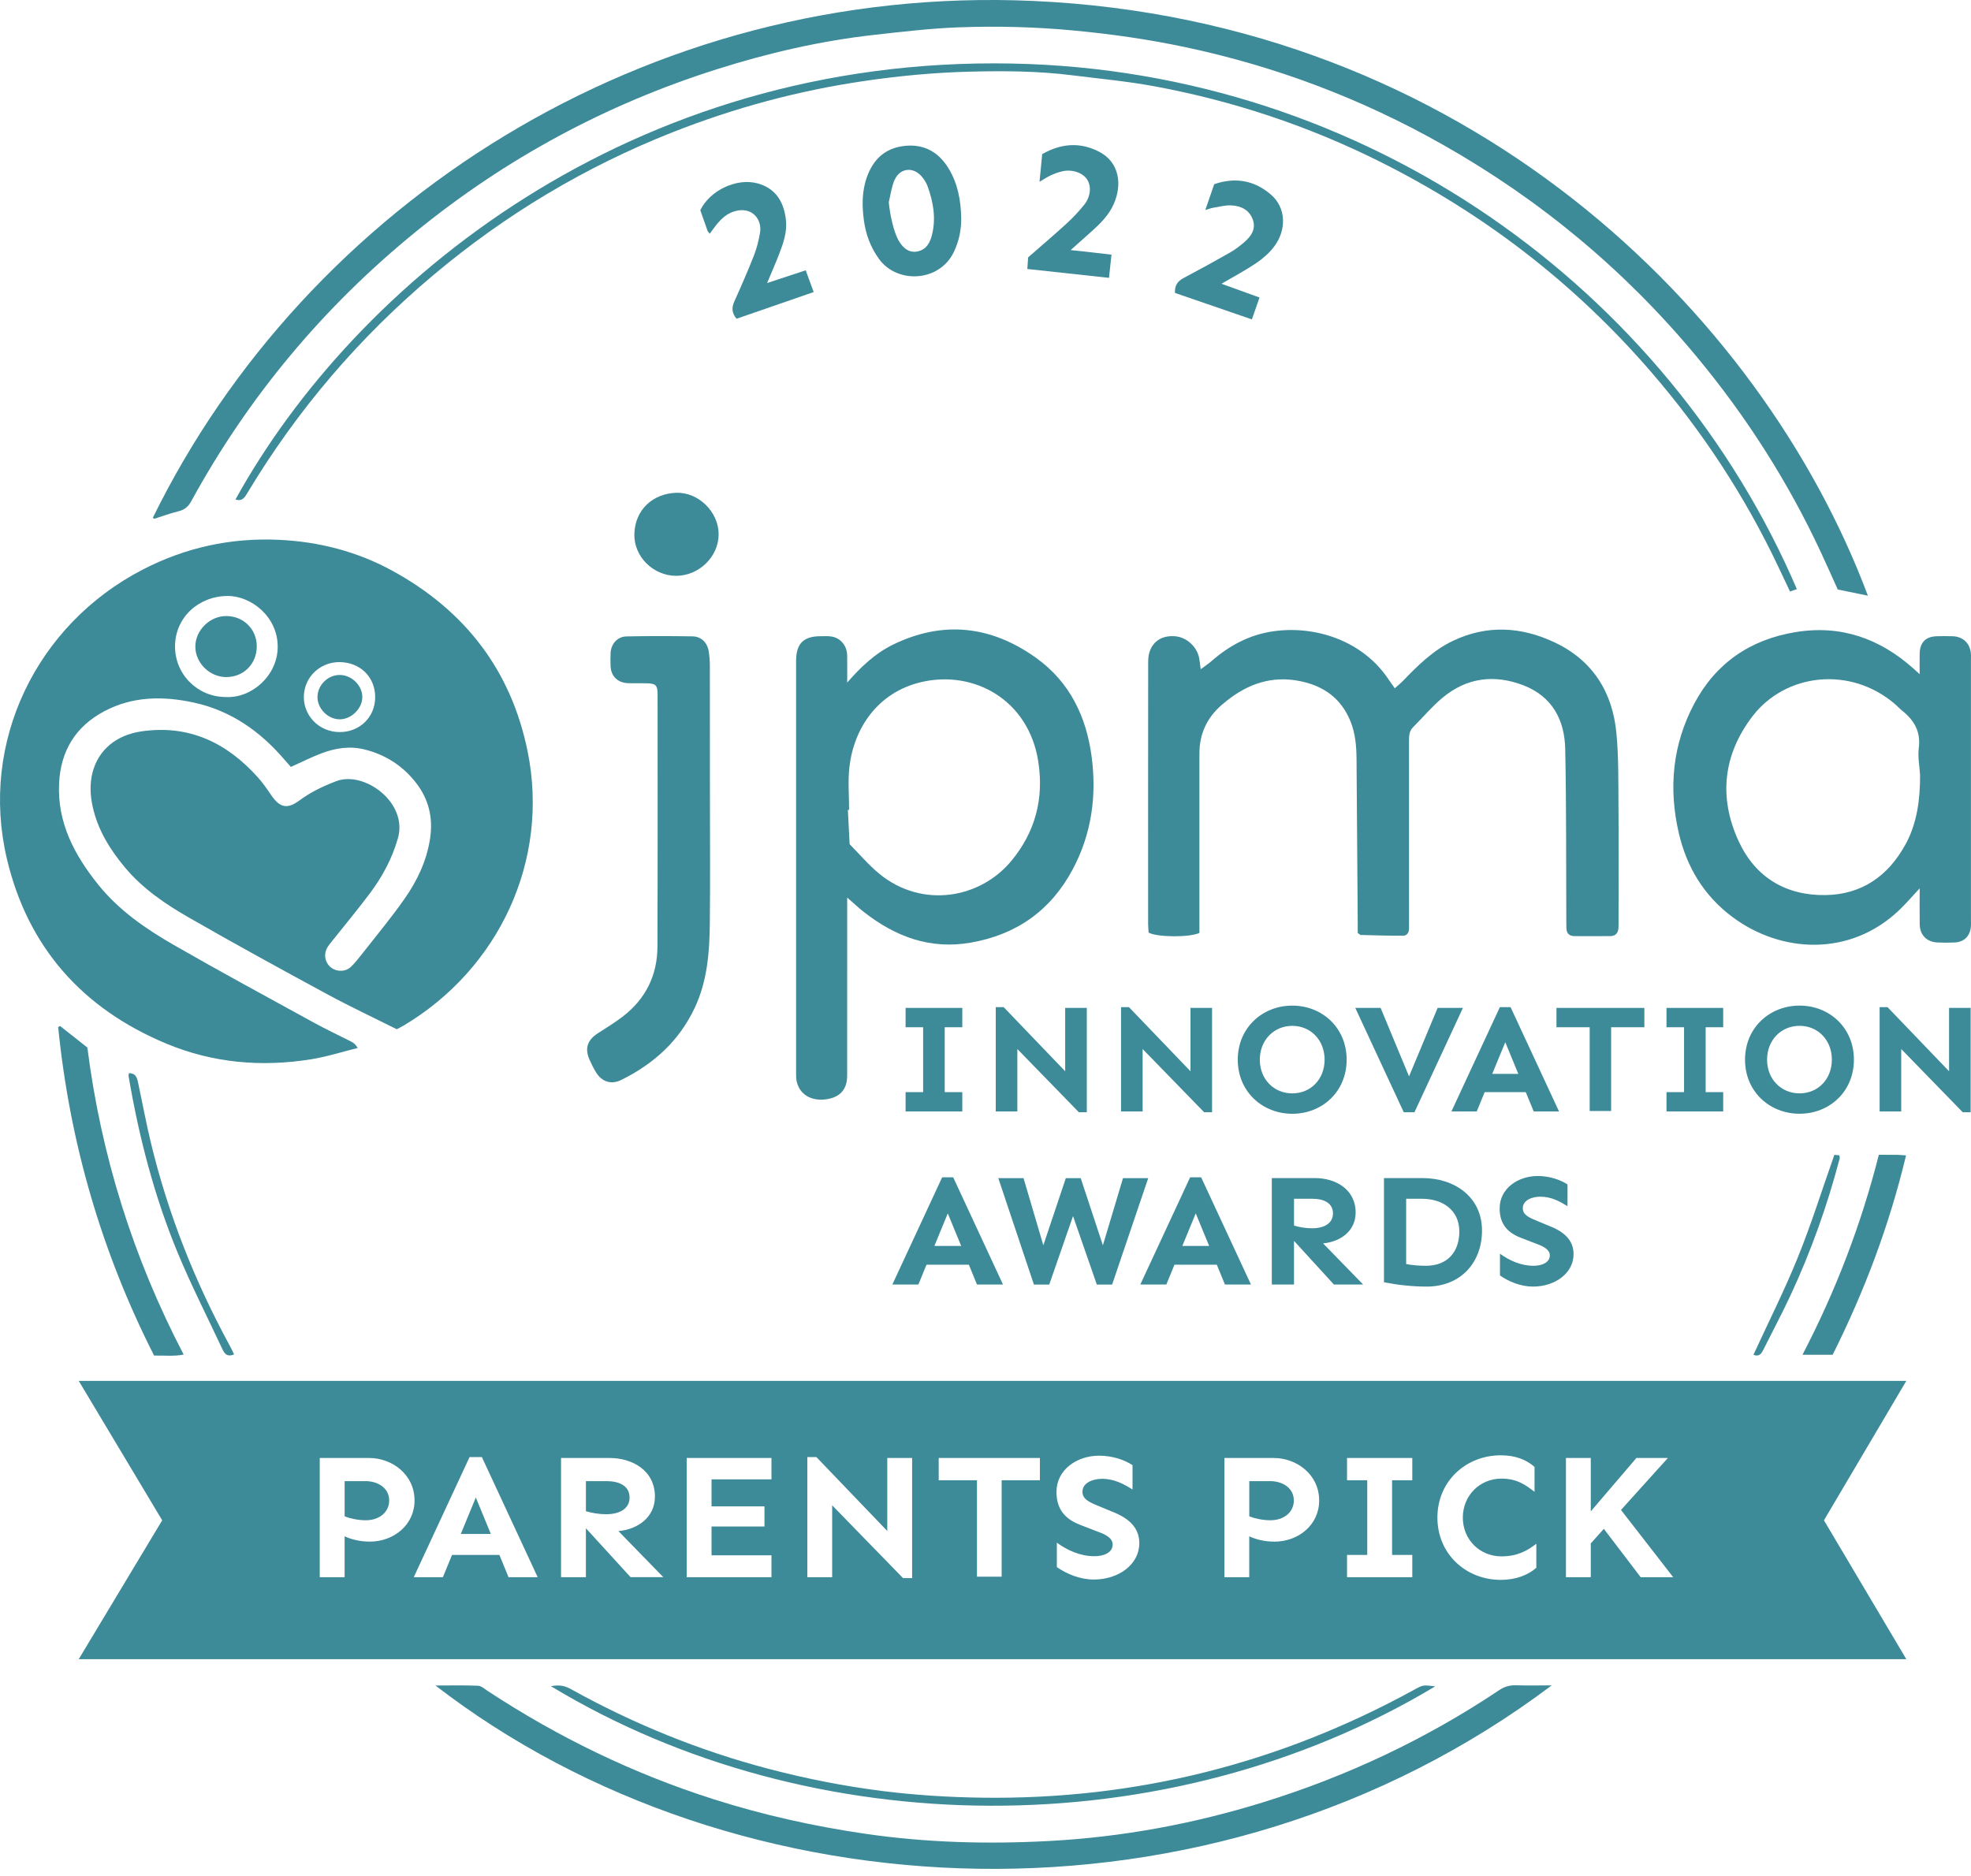 <svg width="125" height="119" viewBox="0 0 125 119" fill="none" xmlns="http://www.w3.org/2000/svg">
<g clip-path="url(#clip0_777_517)">
<path d="M10.562 66.206C13.505 67.43 16.584 67.697 19.72 67.195C20.722 67.034 21.7 66.72 22.689 66.474C22.549 66.247 22.418 66.147 22.272 66.072C21.488 65.671 20.689 65.3 19.919 64.877C16.948 63.247 13.967 61.634 11.029 59.946C9.24 58.918 7.538 57.746 6.225 56.11C4.714 54.226 3.624 52.177 3.748 49.678C3.849 47.64 4.785 46.088 6.606 45.12C8.424 44.153 10.363 44.144 12.311 44.571C14.646 45.081 16.499 46.389 18.033 48.179C18.181 48.352 18.335 48.522 18.447 48.649C19.146 48.335 19.758 48.023 20.397 47.782C21.272 47.451 22.185 47.309 23.113 47.539C24.453 47.87 25.564 48.591 26.397 49.673C27.186 50.697 27.474 51.866 27.278 53.173C27.062 54.609 26.458 55.873 25.643 57.033C24.819 58.206 23.899 59.314 23.014 60.445C22.776 60.748 22.538 61.055 22.263 61.323C21.93 61.648 21.381 61.659 21.019 61.393C20.627 61.104 20.505 60.576 20.744 60.131C20.824 59.982 20.938 59.85 21.045 59.715C21.846 58.708 22.669 57.718 23.442 56.689C24.241 55.624 24.863 54.478 25.236 53.171C25.883 50.911 23.101 48.876 21.33 49.55C20.5 49.866 19.716 50.237 19.004 50.765C18.217 51.347 17.746 51.245 17.192 50.427C16.929 50.038 16.658 49.647 16.344 49.299C14.371 47.108 11.983 45.951 8.958 46.395C7.37 46.629 6.235 47.57 5.868 49.006C5.686 49.72 5.719 50.442 5.875 51.159C6.198 52.639 6.972 53.883 7.93 55.031C9.05 56.37 10.477 57.34 11.964 58.195C14.883 59.872 17.839 61.488 20.801 63.093C22.232 63.867 23.707 64.558 25.164 65.287C25.322 65.204 25.456 65.139 25.584 65.063C31.625 61.472 34.88 54.596 33.456 47.635C32.405 42.5 29.478 38.72 24.888 36.207C22.651 34.983 20.229 34.359 17.685 34.242C14.641 34.102 11.755 34.731 9.05 36.131C2.296 39.626 -1.305 47.092 0.435 54.469C1.757 60.077 5.224 63.984 10.562 66.206ZM21.559 42C22.849 42.019 23.797 42.948 23.794 44.23C23.791 45.488 22.813 46.444 21.534 46.438C20.238 46.431 19.261 45.411 19.27 44.202C19.279 42.955 20.3 41.98 21.559 41.999V42ZM14.421 37.804C15.924 37.791 17.636 39.12 17.612 41.063C17.59 42.872 15.95 44.304 14.319 44.215C12.526 44.21 11.095 42.779 11.1 40.995C11.105 39.195 12.563 37.821 14.42 37.804H14.421Z" fill="#3D8A99"/>
<path d="M72.904 41.35C72.832 41.566 72.817 41.81 72.817 42.041C72.811 47.565 72.813 53.089 72.814 58.613C72.814 58.801 72.835 58.99 72.845 59.156C73.351 59.453 75.434 59.476 76.067 59.178V58.456C76.067 54.902 76.067 51.347 76.067 47.793C76.067 46.567 76.531 45.547 77.46 44.733C77.572 44.634 77.689 44.539 77.807 44.446C79.167 43.368 80.671 42.852 82.428 43.201C83.953 43.505 85.057 44.3 85.647 45.757C85.958 46.525 86.024 47.331 86.031 48.145C86.059 51.633 86.082 55.122 86.107 58.61C86.108 58.818 86.107 59.028 86.107 59.178C86.223 59.26 86.258 59.306 86.293 59.308C87.191 59.33 88.091 59.36 88.99 59.355C89.225 59.354 89.359 59.159 89.358 58.907C89.358 58.736 89.361 58.564 89.361 58.393C89.361 54.603 89.362 50.814 89.359 47.024C89.359 46.697 89.357 46.386 89.614 46.131C90.236 45.51 90.804 44.829 91.474 44.268C93.007 42.982 94.763 42.761 96.608 43.469C98.435 44.17 99.225 45.659 99.265 47.499C99.343 51.116 99.317 54.734 99.334 58.352C99.334 58.523 99.335 58.695 99.339 58.866C99.347 59.204 99.52 59.38 99.861 59.381C100.613 59.383 101.367 59.386 102.12 59.38C102.46 59.377 102.628 59.182 102.643 58.853C102.652 58.682 102.648 58.51 102.648 58.339C102.648 55.941 102.662 53.543 102.643 51.145C102.631 49.606 102.657 48.059 102.515 46.529C102.272 43.925 101.028 41.901 98.604 40.754C96.487 39.752 94.312 39.617 92.143 40.652C90.897 41.247 89.934 42.197 88.994 43.172C88.839 43.332 88.665 43.472 88.456 43.66C88.284 43.416 88.161 43.248 88.045 43.074C86.413 40.637 83.398 39.648 80.706 40.051C79.213 40.275 77.948 40.961 76.826 41.942C76.657 42.091 76.466 42.215 76.148 42.452C76.097 42.085 76.083 41.9 76.046 41.72C75.895 40.997 75.236 40.415 74.517 40.359C73.726 40.299 73.141 40.645 72.904 41.349V41.35Z" fill="#3D8A99"/>
<path d="M11.321 32.431C11.71 32.337 11.944 32.132 12.132 31.787C15.754 25.168 20.504 19.477 26.365 14.703C32.065 10.059 38.426 6.624 45.443 4.399C48.719 3.361 52.058 2.586 55.478 2.207C57.247 2.011 59.02 1.8 60.797 1.734C63.245 1.643 65.693 1.706 68.14 1.939C70.491 2.161 72.82 2.494 75.13 2.982C80.903 4.2 86.355 6.265 91.483 9.166C97.66 12.659 103.024 17.122 107.559 22.573C110.741 26.399 113.397 30.555 115.493 35.062C115.853 35.836 116.198 36.615 116.55 37.394C117.192 37.525 117.811 37.652 118.461 37.786C111.701 19.726 92.942 1.287 65.524 0.06C40.95 -1.039 19.428 12.98 9.692 32.846C9.756 32.886 9.778 32.91 9.79 32.906C10.3 32.746 10.802 32.556 11.321 32.431Z" fill="#3D8A99"/>
<path d="M54.837 57.889C56.815 59.423 58.991 60.238 61.551 59.796C64.486 59.288 66.654 57.734 68.035 55.137C69.225 52.9 69.562 50.498 69.23 47.991C68.891 45.441 67.835 43.261 65.723 41.742C62.887 39.702 59.821 39.332 56.624 40.896C55.49 41.452 54.589 42.312 53.729 43.298C53.729 42.721 53.738 42.143 53.726 41.566C53.715 40.968 53.317 40.479 52.753 40.38C52.523 40.34 52.282 40.355 52.045 40.357C50.957 40.357 50.488 40.825 50.488 41.923C50.487 50.633 50.488 59.344 50.488 68.053C50.488 68.245 50.487 68.442 50.532 68.626C50.726 69.414 51.416 69.838 52.318 69.74C53.242 69.64 53.726 69.134 53.726 68.237C53.73 64.727 53.728 61.217 53.728 57.708V56.935C54.16 57.31 54.484 57.618 54.836 57.891L54.837 57.889ZM53.866 48.69C54.136 46.233 55.631 43.923 58.426 43.267C61.761 42.484 65.244 44.391 65.849 48.317C66.212 50.665 65.657 52.773 64.144 54.604C62.167 56.995 58.506 57.648 55.791 55.448C55.098 54.885 54.515 54.186 53.883 53.549C53.845 52.825 53.808 52.1 53.772 51.375C53.797 51.375 53.825 51.375 53.85 51.374C53.85 50.478 53.769 49.575 53.866 48.691V48.69Z" fill="#3D8A99"/>
<path d="M124.996 58.309C124.996 52.853 124.996 47.396 124.996 41.94C124.996 41.769 125.006 41.597 124.99 41.427C124.928 40.796 124.482 40.381 123.839 40.359C123.496 40.348 123.151 40.346 122.808 40.359C122.121 40.385 121.76 40.758 121.745 41.455C121.736 41.855 121.744 42.255 121.744 42.766C121.554 42.592 121.449 42.495 121.342 42.4C119.204 40.501 116.753 39.624 113.872 40.097C110.987 40.571 108.811 42.071 107.45 44.631C106.071 47.224 105.808 49.994 106.469 52.844C106.97 55 108.06 56.81 109.845 58.149C112.944 60.473 117.33 60.711 120.455 57.723C120.884 57.314 121.27 56.859 121.745 56.35C121.745 57.182 121.735 57.91 121.747 58.637C121.76 59.315 122.198 59.755 122.872 59.784C123.237 59.8 123.604 59.802 123.968 59.784C124.548 59.755 124.922 59.398 124.988 58.825C125.008 58.655 124.996 58.483 124.996 58.312V58.309ZM120.838 53.575C119.745 55.574 118.059 56.747 115.765 56.778C113.244 56.811 111.315 55.647 110.258 53.346C108.983 50.568 109.286 47.863 111.144 45.433C113.219 42.721 117.337 42.207 120.199 44.679C120.345 44.805 120.474 44.951 120.625 45.072C121.392 45.681 121.824 46.407 121.689 47.445C121.617 48.008 121.737 48.595 121.771 49.17C121.772 50.707 121.591 52.204 120.84 53.577L120.838 53.575Z" fill="#3D8A99"/>
<path d="M96.142 106.902C95.737 106.889 95.401 106.994 95.064 107.22C90.435 110.317 85.447 112.667 80.125 114.319C75.701 115.692 71.17 116.531 66.55 116.779C62.643 116.99 58.736 116.887 54.847 116.318C51.593 115.841 48.401 115.131 45.27 114.135C40.165 112.512 35.394 110.198 30.925 107.259C30.73 107.13 30.521 106.94 30.313 106.931C29.447 106.894 28.579 106.916 27.616 106.916C46.702 121.652 76.775 123.184 98.409 106.908C97.557 106.908 96.848 106.925 96.142 106.902Z" fill="#3D8A99"/>
<path d="M39.545 64.444C39.024 64.852 38.45 65.193 37.895 65.557C37.25 65.978 37.074 66.514 37.384 67.212C37.505 67.484 37.637 67.755 37.792 68.01C38.162 68.62 38.758 68.82 39.397 68.505C41.459 67.488 43.079 66.025 44.067 63.912C44.858 62.22 44.997 60.416 45.016 58.598C45.046 55.881 45.024 53.164 45.024 50.446H45.023C45.023 47.707 45.025 44.969 45.019 42.23C45.019 41.911 44.995 41.588 44.939 41.274C44.843 40.745 44.453 40.375 43.921 40.366C42.524 40.344 41.126 40.34 39.729 40.37C39.153 40.381 38.751 40.848 38.723 41.425C38.709 41.702 38.709 41.981 38.723 42.258C38.752 42.901 39.179 43.313 39.838 43.336C40.224 43.35 40.613 43.333 40.999 43.342C41.596 43.356 41.704 43.46 41.704 44.07C41.706 49.398 41.715 54.725 41.695 60.053C41.689 61.844 40.968 63.33 39.545 64.443V64.444Z" fill="#3D8A99"/>
<path d="M113.52 37.524C113.693 37.462 113.823 37.416 113.955 37.368C105.822 18.378 86.728 4.458 64.153 4.03C40.015 3.572 22.536 17.916 14.934 31.682C15.383 31.837 15.541 31.516 15.718 31.222C18.872 25.98 22.797 21.389 27.487 17.446C32.054 13.606 37.111 10.576 42.672 8.383C46.574 6.844 50.598 5.758 54.754 5.146C56.988 4.815 59.229 4.603 61.483 4.546C63.674 4.489 65.867 4.504 68.048 4.781C69.769 4.998 71.503 5.157 73.208 5.472C78.17 6.391 82.923 7.968 87.438 10.217C94.095 13.531 99.87 17.983 104.724 23.607C107.964 27.36 110.656 31.465 112.775 35.941C113.02 36.459 113.266 36.978 113.523 37.524H113.52Z" fill="#3D8A99"/>
<path d="M11.647 85.925C8.425 79.745 6.406 73.264 5.541 66.449C4.941 65.975 4.376 65.527 3.81 65.082C3.77 65.105 3.729 65.126 3.689 65.15C4.421 72.464 6.434 79.408 9.773 85.988C10.42 85.972 11.005 86.049 11.648 85.925H11.647Z" fill="#3D8A99"/>
<path d="M60.501 15.965C60.816 15.297 60.964 14.595 60.961 13.858C60.94 12.735 60.749 11.648 60.154 10.675C59.486 9.585 58.501 9.08 57.214 9.276C56.058 9.452 55.358 10.167 54.976 11.239C54.652 12.152 54.664 13.092 54.794 14.022C54.916 14.891 55.218 15.701 55.751 16.433C56.912 18.027 59.597 17.89 60.501 15.966V15.965ZM56.734 11.417C57.072 10.651 57.911 10.56 58.453 11.194C58.603 11.37 58.739 11.576 58.818 11.792C59.182 12.786 59.369 13.806 59.116 14.861C58.997 15.357 58.785 15.8 58.233 15.939C57.733 16.065 57.307 15.817 56.985 15.252C56.687 14.728 56.438 13.632 56.366 12.824C56.483 12.352 56.54 11.854 56.732 11.415L56.734 11.417Z" fill="#3D8A99"/>
<path d="M91.021 106.971C90.248 106.873 90.249 106.876 89.663 107.197C81.137 111.873 72.013 114.167 62.274 114.032C60.189 114.003 58.115 113.877 56.044 113.619C53.595 113.313 51.183 112.841 48.797 112.217C44.374 111.058 40.175 109.352 36.186 107.134C35.792 106.916 35.42 106.866 34.942 106.961C51.473 116.963 74.025 117.174 91.02 106.971H91.021Z" fill="#3D8A99"/>
<path d="M78.945 15.334C78.657 15.587 78.345 15.825 78.014 16.015C77.046 16.567 76.069 17.103 75.084 17.624C74.707 17.823 74.487 18.081 74.516 18.581C76.119 19.133 77.726 19.686 79.394 20.26C79.563 19.774 79.708 19.361 79.878 18.872C79.034 18.567 78.285 18.296 77.466 18C78.26 17.534 78.982 17.153 79.653 16.7C80.073 16.416 80.48 16.069 80.784 15.669C81.623 14.573 81.553 13.176 80.621 12.361C79.571 11.445 78.358 11.221 77.005 11.683C76.823 12.212 76.646 12.725 76.44 13.323C76.673 13.254 76.808 13.199 76.947 13.177C77.325 13.115 77.709 13.011 78.086 13.029C78.694 13.059 79.225 13.303 79.449 13.922C79.664 14.512 79.365 14.963 78.943 15.333L78.945 15.334Z" fill="#3D8A99"/>
<path d="M67.663 14.162C66.859 14.899 66.026 15.605 65.204 16.326C65.187 16.565 65.173 16.788 65.153 17.062C66.903 17.252 68.593 17.436 70.332 17.625C70.389 17.094 70.438 16.646 70.49 16.154C70.029 16.1 69.649 16.055 69.27 16.012C68.87 15.967 68.469 15.925 67.901 15.863C68.425 15.396 68.824 15.041 69.222 14.684C69.784 14.18 70.32 13.65 70.629 12.952C71.192 11.684 70.983 10.28 69.693 9.618C68.5 9.005 67.306 9.089 66.096 9.776C66.043 10.33 65.989 10.882 65.927 11.53C66.251 11.342 66.445 11.209 66.656 11.115C66.89 11.011 67.134 10.918 67.383 10.863C68.003 10.727 68.663 10.957 68.942 11.379C69.226 11.811 69.174 12.475 68.757 12.992C68.423 13.407 68.055 13.803 67.661 14.162H67.663Z" fill="#3D8A99"/>
<path d="M47.823 16.186C47.433 17.178 47.007 18.157 46.568 19.129C46.389 19.528 46.412 19.86 46.713 20.219C48.327 19.66 49.934 19.104 51.604 18.526C51.418 18.017 51.262 17.591 51.098 17.146C50.273 17.418 49.53 17.663 48.65 17.954C48.949 17.237 49.191 16.69 49.406 16.133C49.676 15.434 49.928 14.724 49.844 13.958C49.698 12.618 49.042 11.909 48.05 11.634C46.731 11.269 45.029 12.066 44.413 13.334C44.562 13.761 44.714 14.204 44.873 14.643C44.893 14.698 44.949 14.741 45.016 14.824C45.15 14.64 45.268 14.467 45.397 14.304C45.721 13.898 46.084 13.543 46.609 13.395C47.708 13.088 48.346 13.926 48.2 14.77C48.117 15.249 48 15.734 47.822 16.186H47.823Z" fill="#3D8A99"/>
<path d="M120.88 73.29C120.625 73.273 120.458 73.255 120.29 73.253C119.927 73.248 119.564 73.251 119.156 73.251C118.035 77.666 116.433 81.86 114.312 85.938H116.225C118.256 81.878 119.825 77.706 120.88 73.29Z" fill="#3D8A99"/>
<path d="M42.877 31.259C41.424 31.311 40.279 32.311 40.231 33.86C40.186 35.296 41.417 36.52 42.875 36.526C44.325 36.529 45.574 35.314 45.576 33.894C45.579 32.482 44.306 31.209 42.878 31.259H42.877Z" fill="#3D8A99"/>
<path d="M8.775 68.761C8.705 68.433 8.659 68.071 8.177 68.076C8.169 68.143 8.145 68.207 8.155 68.266C8.811 72.125 9.787 75.901 11.291 79.519C12.144 81.567 13.153 83.55 14.095 85.561C14.228 85.845 14.386 86.105 14.846 85.912C14.745 85.709 14.665 85.535 14.575 85.368C12.348 81.276 10.649 76.979 9.56 72.45C9.266 71.228 9.038 69.989 8.776 68.76L8.775 68.761Z" fill="#3D8A99"/>
<path d="M116.65 73.284C116.532 73.273 116.429 73.263 116.334 73.255C115.556 75.461 114.876 77.64 114.022 79.749C113.174 81.847 112.151 83.874 111.202 85.939C111.583 86.087 111.716 85.849 111.848 85.584C112.41 84.456 113.005 83.344 113.537 82.203C114.847 79.393 115.886 76.483 116.671 73.483C116.685 73.43 116.66 73.367 116.651 73.284H116.65Z" fill="#3D8A99"/>
<path d="M14.368 42.948C15.469 42.938 16.291 42.095 16.285 40.986C16.278 39.894 15.417 39.059 14.314 39.078C13.285 39.095 12.39 39.993 12.388 41.011C12.385 42.057 13.308 42.96 14.368 42.95V42.948Z" fill="#3D8A99"/>
<path d="M21.506 45.628C22.25 45.654 22.971 44.967 22.978 44.228C22.985 43.506 22.34 42.847 21.598 42.816C20.828 42.784 20.148 43.429 20.135 44.204C20.123 44.929 20.773 45.604 21.506 45.628Z" fill="#3D8A99"/>
<path d="M29.224 97.304H31.129L30.176 94.99L29.224 97.304Z" fill="#3D8A99"/>
<path d="M39.926 94.99C39.926 94.257 39.279 93.952 38.463 93.952H37.159V95.86C37.534 95.973 37.987 96.052 38.441 96.052C39.349 96.052 39.928 95.667 39.928 94.99H39.926Z" fill="#3D8A99"/>
<path d="M80.533 93.952H79.229V96.186C79.57 96.321 80.068 96.434 80.568 96.434C81.475 96.434 82.054 95.882 82.054 95.182C82.054 94.392 81.35 93.951 80.534 93.951L80.533 93.952Z" fill="#3D8A99"/>
<path d="M23.161 93.952H21.857V96.186C22.198 96.321 22.697 96.434 23.196 96.434C24.104 96.434 24.682 95.882 24.682 95.182C24.682 94.392 23.979 93.951 23.163 93.951L23.161 93.952Z" fill="#3D8A99"/>
<path d="M4.993 87.592L10.287 96.438L4.993 105.246H120.898L115.674 96.438L120.898 87.592H4.993ZM23.456 97.789C22.787 97.789 22.23 97.63 21.856 97.451V100.046H20.279V92.484H23.421C24.839 92.484 26.29 93.51 26.29 95.182C26.29 96.729 24.974 97.789 23.454 97.789H23.456ZM32.251 100.046L31.673 98.635H28.667L28.088 100.046H26.24L29.779 92.428H30.561L34.1 100.046H32.251ZM39.993 100.046L37.158 96.942V100.046H35.581V92.484H38.666C40.084 92.484 41.535 93.262 41.535 94.933C41.535 96.242 40.457 97.009 39.221 97.122L42.068 100.045H39.992L39.993 100.046ZM48.926 93.839H45.126V95.554H48.483V96.83H45.126V98.658H48.926V100.046H43.549V92.484H48.926V93.838V93.839ZM57.847 100.102H57.268L52.776 95.486V100.046H51.2V92.428H51.778L56.27 97.113V92.485H57.847V100.104V100.102ZM65.951 93.896H63.524V100.013H61.959V93.896H59.532V92.485H65.951V93.896ZM69.372 100.194C68.487 100.194 67.636 99.833 67.024 99.404V97.857C67.682 98.331 68.499 98.715 69.407 98.715C70.042 98.715 70.564 98.467 70.564 97.97C70.564 97.574 70.121 97.338 69.679 97.18L68.51 96.729C67.33 96.278 67.002 95.509 67.002 94.629C67.002 93.242 68.284 92.338 69.702 92.338C70.587 92.338 71.336 92.621 71.824 92.937V94.483C71.279 94.145 70.678 93.806 69.896 93.806C69.306 93.806 68.649 94.054 68.649 94.629C68.649 95.126 69.148 95.318 69.782 95.577L70.712 95.962C71.778 96.413 72.255 97.056 72.255 97.891C72.255 99.234 70.951 100.194 69.374 100.194H69.372ZM80.827 97.79C80.158 97.79 79.602 97.632 79.227 97.452V100.047H77.651V92.485H80.792C82.21 92.485 83.661 93.511 83.661 95.183C83.661 96.73 82.346 97.79 80.826 97.79H80.827ZM89.567 93.896H88.285V98.635H89.567V100.046H85.428V98.635H86.71V93.896H85.428V92.485H89.567V93.896ZM97.433 99.448C96.912 99.911 96.129 100.216 95.176 100.216C92.998 100.216 91.16 98.602 91.16 96.265C91.16 93.928 92.998 92.314 95.176 92.314C96.129 92.314 96.798 92.597 97.32 93.048V94.628C96.764 94.21 96.231 93.793 95.221 93.793C93.86 93.793 92.772 94.854 92.772 96.265C92.772 97.675 93.86 98.725 95.221 98.725C96.231 98.725 96.866 98.364 97.433 97.924V99.447V99.448ZM104.052 100.047L101.715 96.978L100.887 97.903V100.047H99.311V92.485H100.887V95.87L103.779 92.485H105.776L102.803 95.78L106.115 100.047H104.05H104.052Z" fill="#3D8A99"/>
<path d="M61.028 65.161V63.935H57.432V65.161H58.545V69.278H57.432V70.503H61.028V69.278H59.914V65.161H61.028Z" fill="#3D8A99"/>
<path d="M67.554 67.954L63.653 63.887H63.151V70.503H64.519V66.542L68.421 70.552H68.924V63.935H67.554V67.954Z" fill="#3D8A99"/>
<path d="M71.096 63.887V70.503H72.465V66.542L76.366 70.552H76.868V63.935H75.5V67.954L71.598 63.887H71.096Z" fill="#3D8A99"/>
<path d="M81.957 70.65C83.849 70.65 85.404 69.248 85.404 67.219C85.404 65.191 83.849 63.789 81.957 63.789C80.065 63.789 78.499 65.191 78.499 67.219C78.499 69.248 80.065 70.65 81.957 70.65ZM81.957 65.073C83.14 65.073 84.006 65.994 84.006 67.219C84.006 68.445 83.14 69.356 81.957 69.356C80.774 69.356 79.897 68.445 79.897 67.219C79.897 65.994 80.774 65.073 81.957 65.073Z" fill="#3D8A99"/>
<path d="M89.705 70.552L92.778 63.935H91.174L89.361 68.278L87.558 63.935H85.952L89.025 70.552H89.705Z" fill="#3D8A99"/>
<path d="M96.764 69.278L97.267 70.503H98.873L95.8 63.887H95.121L92.048 70.503H93.654L94.156 69.278H96.767H96.764ZM95.464 66.112L96.292 68.121H94.636L95.464 66.112Z" fill="#3D8A99"/>
<path d="M102.177 70.474V65.161H104.285V63.935H98.71V65.161H100.817V70.474H102.177Z" fill="#3D8A99"/>
<path d="M109.285 65.161V63.935H105.689V65.161H106.802V69.278H105.689V70.503H109.285V69.278H108.172V65.161H109.285Z" fill="#3D8A99"/>
<path d="M114.127 63.788C112.235 63.788 110.669 65.189 110.669 67.218C110.669 69.247 112.235 70.648 114.127 70.648C116.018 70.648 117.574 69.247 117.574 67.218C117.574 65.189 116.018 63.788 114.127 63.788ZM114.127 69.355C112.945 69.355 112.067 68.444 112.067 67.218C112.067 65.992 112.944 65.071 114.127 65.071C115.31 65.071 116.176 65.992 116.176 67.218C116.176 68.444 115.31 69.355 114.127 69.355Z" fill="#3D8A99"/>
<path d="M123.609 67.954L119.707 63.887H119.205V70.503H120.575V66.542L124.476 70.552H124.978V63.935H123.609V67.954Z" fill="#3D8A99"/>
<path d="M58.761 80.222H61.444L61.96 81.481H63.61L60.451 74.68H59.752L56.593 81.481H58.243L58.759 80.222H58.761ZM60.107 76.967L60.958 79.033H59.258L60.109 76.967H60.107Z" fill="#3D8A99"/>
<path d="M66.543 81.482L68.051 77.139L69.56 81.482H70.531L72.82 74.732H71.221L69.945 78.993L68.538 74.732H67.595L66.168 78.993L64.912 74.732H63.312L65.57 81.482H66.543Z" fill="#3D8A99"/>
<path d="M74.486 80.222H77.169L77.686 81.481H79.336L76.176 74.68H75.478L72.318 81.481H73.968L74.485 80.222H74.486ZM75.833 76.967L76.684 79.033H74.983L75.834 76.967H75.833Z" fill="#3D8A99"/>
<path d="M82.065 78.711L84.596 81.481H86.449L83.908 78.871C85.012 78.771 85.974 78.085 85.974 76.917C85.974 75.425 84.677 74.73 83.412 74.73H80.658V81.481H82.065V78.711ZM82.065 76.041H83.23C83.96 76.041 84.537 76.313 84.537 76.967C84.537 77.571 84.02 77.914 83.211 77.914C82.805 77.914 82.401 77.843 82.067 77.743V76.041H82.065Z" fill="#3D8A99"/>
<path d="M93.988 78.066C93.988 75.889 92.206 74.73 90.232 74.73H87.771V81.339C88.591 81.5 89.543 81.612 90.475 81.612C92.662 81.612 93.988 80.06 93.988 78.066ZM89.178 80.182V76.041H90.18C91.496 76.041 92.55 76.766 92.55 78.116C92.55 79.375 91.831 80.292 90.433 80.292C90.049 80.292 89.583 80.263 89.178 80.182Z" fill="#3D8A99"/>
<path d="M97.254 80.292C96.444 80.292 95.715 79.949 95.127 79.526V80.906C95.673 81.289 96.434 81.612 97.223 81.612C98.63 81.612 99.795 80.755 99.795 79.556C99.795 78.811 99.37 78.237 98.418 77.833L97.588 77.49C97.021 77.259 96.576 77.087 96.576 76.643C96.576 76.129 97.163 75.909 97.689 75.909C98.387 75.909 98.924 76.21 99.41 76.512V75.132C98.975 74.85 98.306 74.598 97.517 74.598C96.252 74.598 95.108 75.404 95.108 76.643C95.108 77.43 95.401 78.115 96.454 78.518L97.498 78.921C97.893 79.063 98.288 79.275 98.288 79.627C98.288 80.07 97.822 80.292 97.255 80.292H97.254Z" fill="#3D8A99"/>
</g>
<defs>
<clipPath id="clip0_777_517">
<rect width="125" height="118.548" fill="white"/>
</clipPath>
</defs>
</svg>
